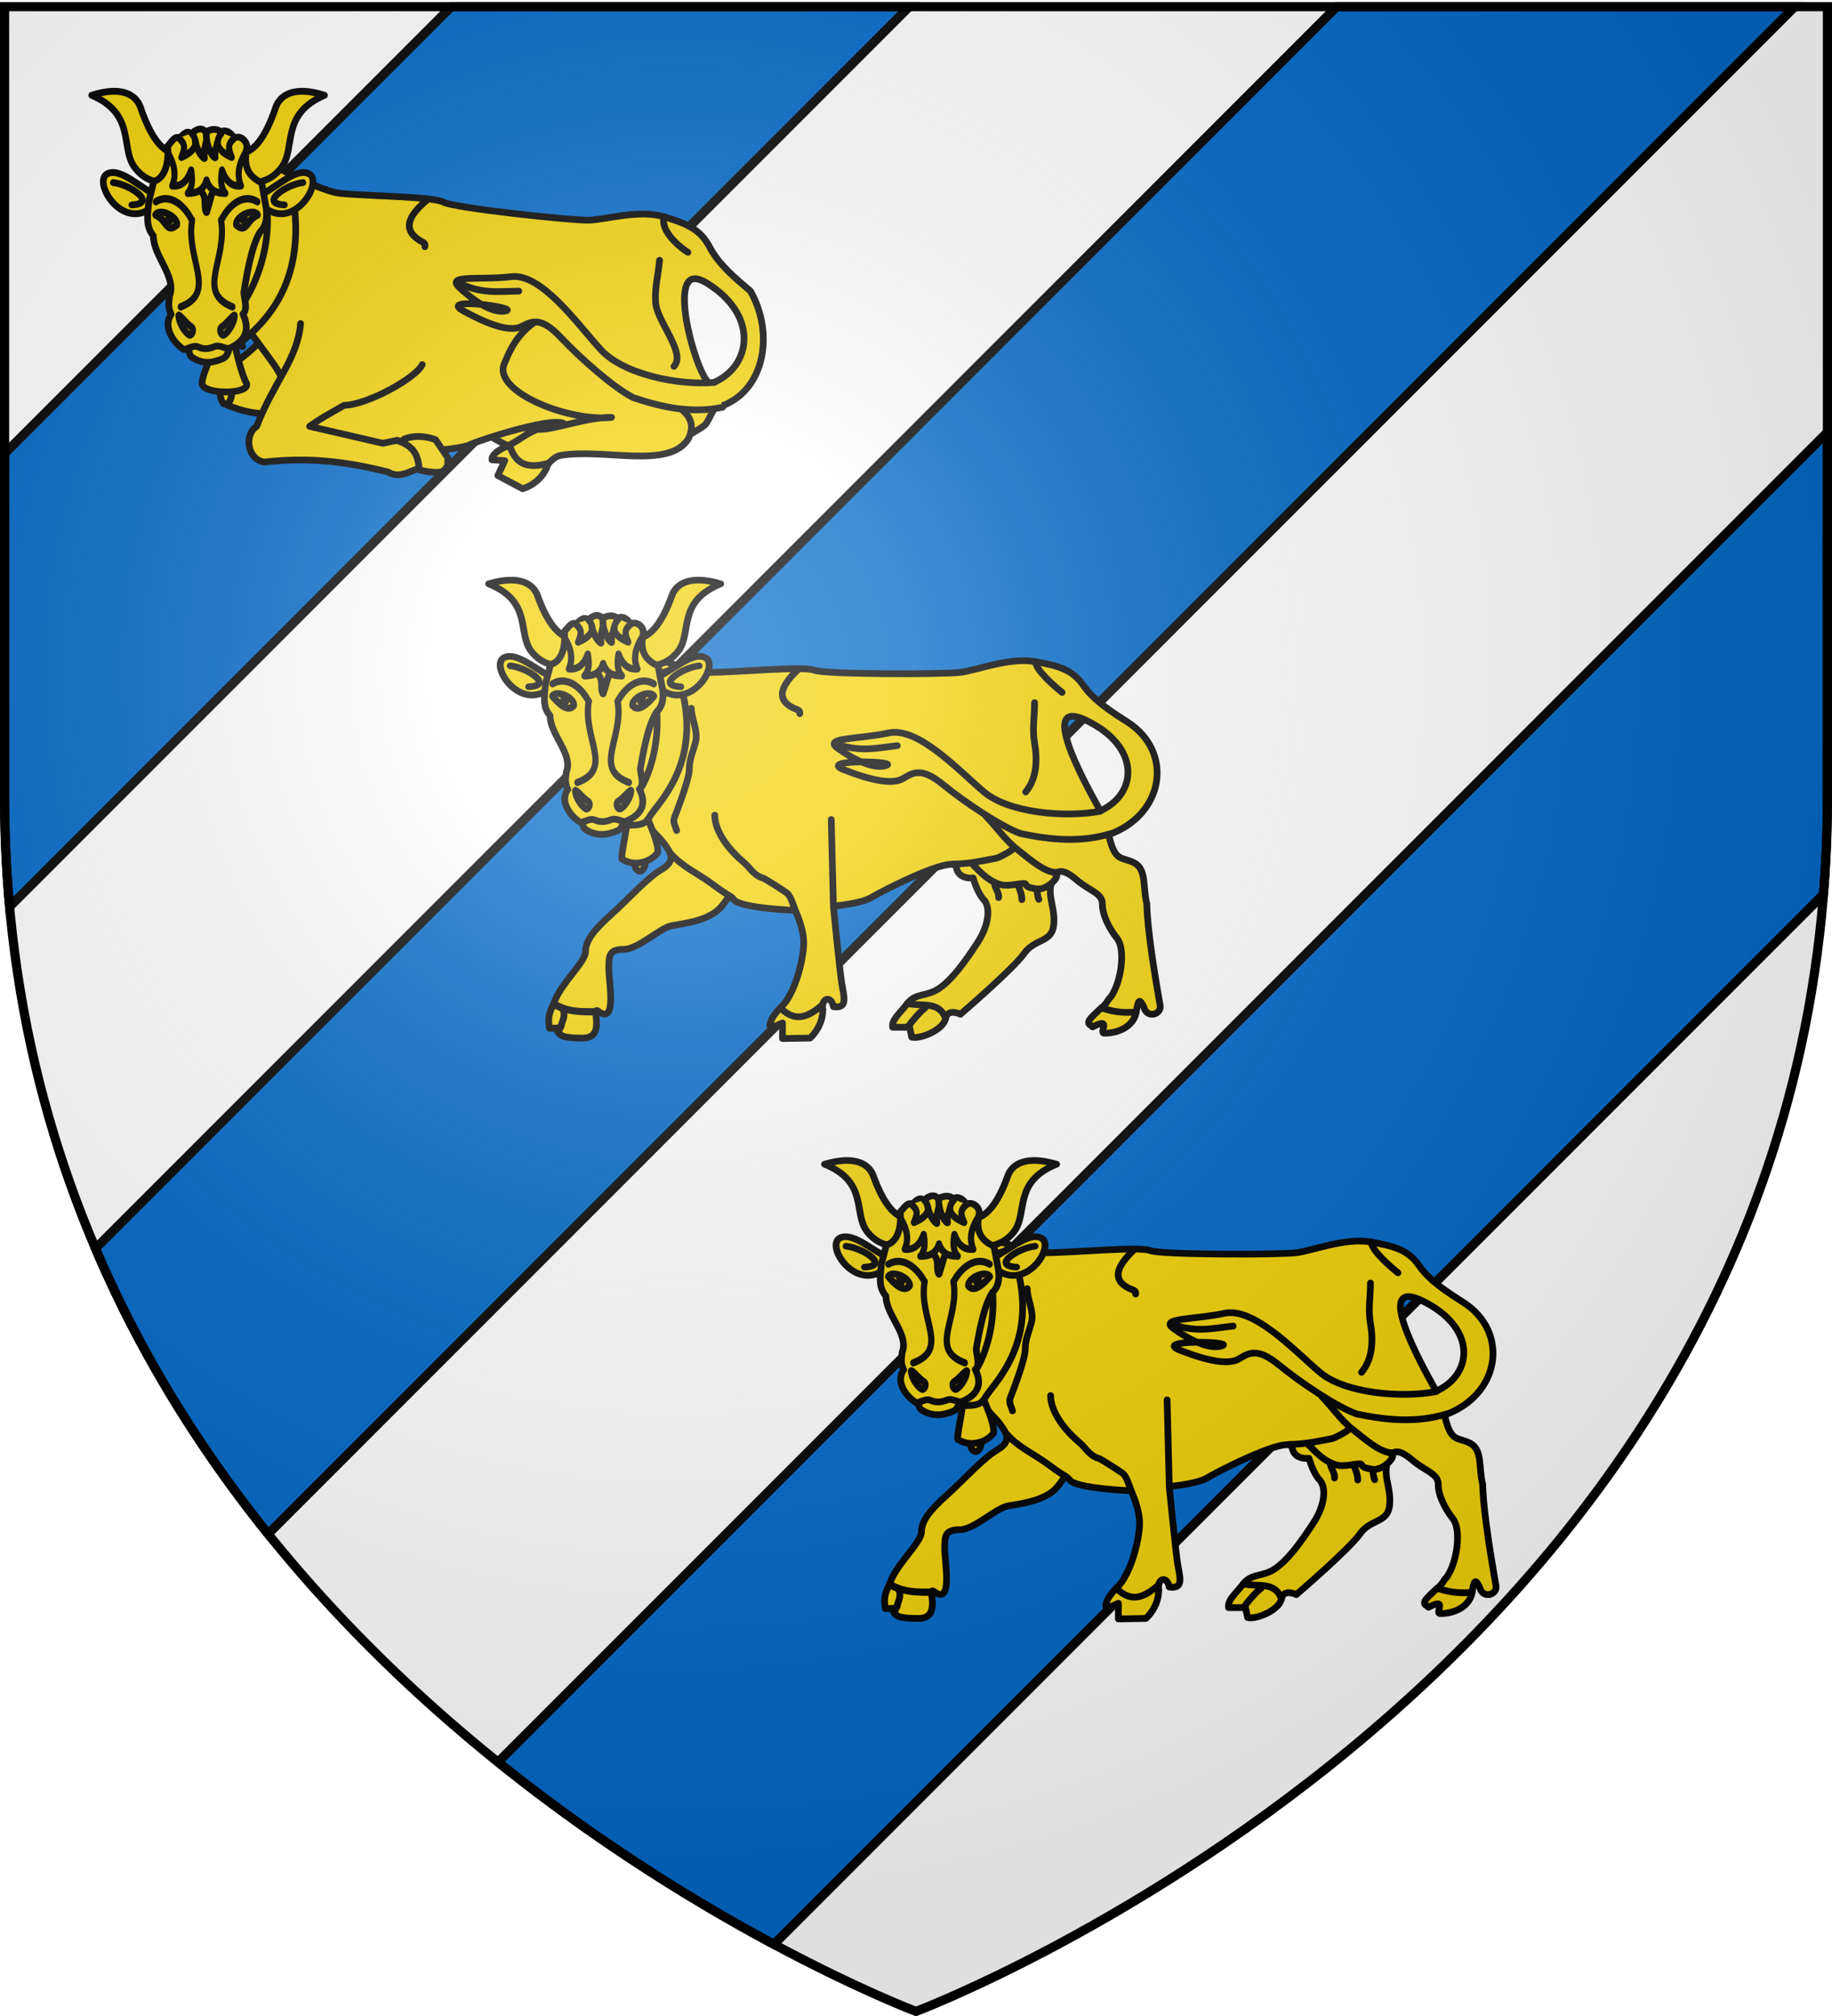 <svg xmlns="http://www.w3.org/2000/svg" xmlns:xlink="http://www.w3.org/1999/xlink" width="600" height="660" version="1.0"><defs><radialGradient xlink:href="#a" id="g" cx="221.445" cy="226.331" r="300" fx="221.445" fy="226.331" gradientTransform="matrix(1.353 0 0 1.349 -77.63 -85.747)" gradientUnits="userSpaceOnUse"/><linearGradient id="a"><stop offset="0" style="stop-color:#fff;stop-opacity:.314"/><stop offset=".19" style="stop-color:#fff;stop-opacity:.251"/><stop offset=".6" style="stop-color:#6b6b6b;stop-opacity:.125"/><stop offset="1" style="stop-color:#000;stop-opacity:.125"/></linearGradient></defs><g style="display:inline"><path d="M300 658.5s298.5-112.32 298.5-397.772V2.176H1.5v258.552C1.5 546.18 300 658.5 300 658.5" style="fill:#fff;fill-opacity:1;fill-rule:evenodd;stroke:none;stroke-width:1px;stroke-linecap:butt;stroke-linejoin:miter;stroke-opacity:1"/><path d="M147.813 2.188 1.5 148.5v112.219c0 12.364.585 24.405 1.656 36.125L297.813 2.188zm290 0L31.28 408.718c15.014 35.197 34.66 66.272 56.532 93.47l500-500zM598.5 141.5 163.125 576.875c33.122 26.64 65.443 46.323 90.344 59.656l343.719-343.718a398 398 0 0 0 1.312-32.094z" style="fill:#0169c9;fill-opacity:1;fill-rule:evenodd;stroke:#000;stroke-width:3;stroke-linecap:butt;stroke-linejoin:miter;stroke-miterlimit:4;stroke-dasharray:none;stroke-opacity:1"/></g><path d="M92.566 99.214c-2.688 9.828-10.414 16-18.638 21.813l-.703 11.097c13.407 5.9 17.684 1.497 29.539 5.358" style="fill:#f2d207;fill-rule:evenodd;stroke:#000;stroke-width:2.2;stroke-linecap:round;stroke-linejoin:round;stroke-miterlimit:4;stroke-dasharray:none;stroke-opacity:1"/><path d="M165.595 133.62c-4.2 1.477-5.939 3.39-5.795 4.742l4.204.296-2.282 4.857 8.098 4.32s5.292-1.296 7.818-6.671c.19-.684.448-1.231.743-1.65-5.45 1.34-10.521 1.625-12.786-5.895" style="fill:#f2d207;fill-opacity:1;fill-rule:evenodd;stroke:#000;stroke-width:2.2;stroke-linecap:round;stroke-linejoin:round;stroke-miterlimit:4;stroke-dasharray:none;stroke-opacity:1"/><path d="M72.28 94.726c1.729 3.979 16.71 23.038 18.506 26.265l12.38 21.49c16.414 1.192 31.584 7.814 49.817 3.495 3.655-1.88 32.015-11.031 32.295-6.45.28 4.58 5.168 4.347 5.168 4.347l34.844-1.145c7.165-4.592 4.932-2.121 8.701-9.102 16.111-3.798 20.122-23.77 11.759-38.375-5.179-4.351-10.349-8.705-13.32-14.334-2.971-5.63-6.974-7.587-15.118-9.983s-18.91.991-24.5 1.146-44.234-4.012-47.547-5.886c-3.314-1.875-25.606-2.009-33.887-2.902s-31.472-14-34.65-17.376zm155.847-3.446c1.005.145 2.29.693 3.896 1.719 17.116 10.945 13.69 27.945.732 32.618-3.978-.486-14.175-35.718-4.628-34.337" style="fill:#f2d207;fill-opacity:1;fill-rule:evenodd;stroke:#000;stroke-width:2.2;stroke-linecap:round;stroke-linejoin:round;stroke-miterlimit:4;stroke-dasharray:none;stroke-opacity:1"/><path d="M182.854 101.05c-12.52 5.66-15.057 11.815-17.686 18.013-3.904 9.203 21.364 19.157 35.11 17.573-8.434-.1-19.239 4.342-24.302 3.92-5.14 2.04-7.657 5.17-11.05 5.693 1.154 3.003 2.227 6.02 11.786 7.615 2.518-.977 3.979-4.16 6.794-4.762 14.47-2.446 35.738 4.717 41.98-5.524 4.942-10.164-10.377-13.239-17.41-16.845" style="fill:#f2d207;fill-rule:evenodd;stroke:#000;stroke-width:2.2;stroke-linecap:round;stroke-linejoin:round;stroke-miterlimit:4;stroke-dasharray:none;stroke-opacity:1"/><path d="M139.74 65.601c-4.667 3.908-9.195 9.29-1.659 13.47.873.484 1.274.656 1.067 1.7M217.586 70.969c-1.643 4.4 5.106 10.074 7.718 11.637M216.007 85.208c-.493 5.406-1.627 8.976-1.276 13.93.411 6.039 10.102 16.479 5.998 20.806" style="fill:#f2d207;fill-opacity:1;fill-rule:evenodd;stroke:#000;stroke-width:2.2;stroke-linecap:round;stroke-linejoin:round;stroke-miterlimit:4;stroke-dasharray:none;stroke-opacity:1"/><path d="M233.975 125.195c-11.247 1.06-29.743-2.452-37.34-10.856s-19.337-24.966-29.204-23.756-21.53-.807-17.042 3.47c4.488 4.276 11.048 8.776 15.325 7.72 4.277-1.055-22.568-4.71-13.94.013 8.63 4.723 15.394 6.97 19.05 5.09 3.656-1.881 6.554-3.085 12.907 3.668 6.354 6.752 17.323 16.428 23.645 19.62 9.57 3.246 19.25 5.282 29.309 3.163" style="fill:#f2d207;fill-opacity:1;fill-rule:evenodd;stroke:#000;stroke-width:2.2;stroke-linecap:round;stroke-linejoin:round;stroke-miterlimit:4;stroke-dasharray:none;stroke-opacity:1"/><path d="M149.836 92.476c7.924 3.89 13.172 2.896 20.078 2.83M75.885 128.508c0 2.085-.854 3.776-1.907 3.776-1.054 0-1.908-1.691-1.908-3.776s.854-3.777 1.908-3.777 1.908 1.691 1.907 3.777" style="fill:#f2d207;fill-opacity:1;fill-rule:evenodd;stroke:#000;stroke-width:2.2;stroke-linecap:round;stroke-linejoin:round;stroke-miterlimit:4;stroke-dasharray:none;stroke-opacity:1"/><path d="M86.98 65.114c3.468 19.622-8.321 37.734-11.789 39.244s-6.241-3.774-6.241-3.774 0 6.038 1.387 9.057c1.387 3.018-4.161 12.075-4.161 15.848s15.95 3.773 14.563 0c-1.387-2.264-3.467-10.566-3.467-11.32 1.387-3.774 24.272-14.34 18.724-49.81-2.08.755-5.548.755-9.015.755M73.418 111.674l6.068 1.767" style="fill:#f2d207;fill-opacity:1;fill-rule:evenodd;stroke:#000;stroke-width:2.2;stroke-linecap:round;stroke-linejoin:round;stroke-miterlimit:4;stroke-dasharray:none;stroke-opacity:1"/><path d="M61.62 112.248c.266 1.18-.044 3.84 1.258 4.707 3.531 2.356 6.71 1.938 10.174.409 1.759-.777 2.113-3.697 2.56-5.51-5.053-1.19-9.362-3.154-13.992.394z" style="fill:#f2d207;fill-rule:evenodd;stroke:#000;stroke-width:2.2;stroke-linecap:round;stroke-linejoin:miter;stroke-miterlimit:4;stroke-dasharray:none;stroke-opacity:1"/><g id="b" style="fill:#f2d207;stroke:#000;stroke-width:1.575;stroke-miterlimit:4;stroke-dasharray:none;stroke-opacity:1"><path d="M113.277 567.817c7.356-2.272 10.658.022 11.645 2.866 4.478 12.904 9.372 10.249 9.372 10.249l-.745 6.733s-6.218 1.967-10.13-3.31c-3.35-4.52.373-12.163-10.142-16.538" style="fill:#f2d207;fill-rule:evenodd;stroke:#000;stroke-width:1.575;stroke-linecap:round;stroke-linejoin:round;stroke-miterlimit:4;stroke-dasharray:none;stroke-opacity:1" transform="matrix(1.376 0 0 1.419 -125.829 -774.543)"/><path d="M127.683 593.62c-7.2 5.69-14.494-6.143-10.547-7.762 3.338-1.37 8.335 4.01 13.15 5.847z" style="fill:#f2d207;fill-rule:evenodd;stroke:#000;stroke-width:1.575;stroke-linecap:round;stroke-linejoin:miter;stroke-miterlimit:4;stroke-dasharray:none;stroke-opacity:1" transform="matrix(1.376 0 0 1.419 -125.829 -774.543)"/><path d="M122.823 593.11c6.198-.31-.455-4.747-4.408-5.144" style="fill:#f2d207;fill-rule:evenodd;stroke:#000;stroke-width:1.575;stroke-linecap:round;stroke-linejoin:miter;stroke-miterlimit:4;stroke-dasharray:none;stroke-opacity:1" transform="matrix(1.376 0 0 1.419 -125.829 -774.543)"/></g><use xlink:href="#b" width="744.094" height="1052.362" transform="matrix(-1 0 0 1 136.323 0)"/><path d="M54.909 47.873c1.335-1.498 2.487-3.689 3.942-2.63 1.213-1.36 2.537-2.847 3.902-1.36.67-.909 3.038-2.825 4.581-.694 1.832-.861 3.394-1.358 5.037.016 1.918-1.238 3.938.987 4.233 2.178 1.243-1.247 3.922-.103 4.31 2.659-.983 4.873-.822 9.124 4.789 11.807l1.273 7.145c.598 2.855.613 6.609-1.738 8.876-3.057 4.779-4.705 15.87-5.372 19.869.237 2.614 1.324 5.685-.31 7.045 3.232 6.884-1.216 9.83-4.759 11.398-1.683-.353-3.242-1.308-4.559-.723-1.857.826-3.566.965-5.407.096-1.311-.62-2.87.477-4.543.895-2.828-1.61-7.272-7.112-4.232-11.525-1.072-2.344-.799-3.786-.493-6.13 2.297-6.212-5.387-13.028-5.338-19.602-2.44-2.951-2.006-6.266-1.464-11.284l1.606-6.567c3.304-.785 5.063-5.475 4.542-11.47" style="fill:#f2d207;fill-rule:evenodd;stroke:#000;stroke-width:2.2;stroke-linecap:round;stroke-linejoin:round;stroke-miterlimit:4;stroke-dasharray:none;stroke-opacity:1"/><g id="c" style="fill:#f2d207;stroke:#000;stroke-width:1.451;stroke-miterlimit:4;stroke-dasharray:none;stroke-opacity:1"><path d="M129.572 592.289c3.19-1.651 6.712.445 8.651 3.621" style="fill:#f2d207;fill-rule:evenodd;stroke:#000;stroke-width:1.451;stroke-linecap:round;stroke-linejoin:round;stroke-miterlimit:4;stroke-dasharray:none;stroke-opacity:1;filter:url(#filter3258)" transform="matrix(1.368 0 0 1.68 -126.224 -929.006)"/><path d="M137.707 618.255c.59.077 1.229-1.19.28-1.627-.898-.415-3.03-2.69-2.987-2.11.128 1.73 2.009 3.645 2.707 3.737" style="fill:#f2d207;fill-rule:evenodd;stroke:#000;stroke-width:1.451;stroke-linecap:round;stroke-linejoin:round;stroke-miterlimit:4;stroke-dasharray:none;stroke-opacity:1" transform="matrix(1.368 0 0 1.68 -126.224 -929.006)"/><path d="M138.267 595.895c-1.566 7.672 6.1 14.015-2.73 16.88" style="fill:#f2d207;fill-rule:evenodd;stroke:#000;stroke-width:1.451;stroke-linecap:round;stroke-linejoin:miter;stroke-miterlimit:4;stroke-dasharray:none;stroke-opacity:1" transform="matrix(1.368 0 0 1.68 -126.224 -929.006)"/><path d="M135.038 579.827c1.624 1.226 1.584 1.946.66 3.8 2.742-.958 4.568-2.575 2.482-4.65M132.544 582.868c1.487 2.109 2 4.217.952 6.326 2.398.204 3.697-1.117 4.54-3.073.302 1.683.431 3.312-.806 4.519 2.064-.05 3.594-.343 4.503-2.53" style="fill:#f2d207;fill-rule:evenodd;stroke:#000;stroke-width:1.451;stroke-linecap:round;stroke-linejoin:round;stroke-miterlimit:4;stroke-dasharray:none;stroke-opacity:1" transform="matrix(1.368 0 0 1.68 -126.224 -929.006)"/><path d="M137.356 598.413c-1.249 2.08-1.77-.058-3.782 0 0-.57.847-1.032 1.891-1.032s1.891.462 1.891 1.032" style="fill:#f2d207;fill-opacity:1;fill-rule:evenodd;stroke:#000;stroke-width:1.079;stroke-linecap:round;stroke-linejoin:round;stroke-miterlimit:4;stroke-dasharray:none;stroke-dashoffset:0;stroke-opacity:1" transform="matrix(1.841 .834 -.597 1.989 162.28 -1231.17)"/><path d="M132.532 594.899c1.862.573-.15 2.009-1.458.824" style="fill:#f2d207;fill-rule:evenodd;stroke:#000;stroke-width:1.451;stroke-linecap:round;stroke-linejoin:round;stroke-miterlimit:4;stroke-dasharray:none;stroke-opacity:1" transform="matrix(1.368 0 0 1.68 -126.224 -929.006)"/></g><use xlink:href="#c" width="744.094" height="1052.362" transform="matrix(-1 0 0 1 135.321 0)"/><path d="M65.475 62.327c2.7 2.353.97 4.947 2.148 7.273 1.493-4.476 1.626-7.15 2.617-6.968M67.677 43.17c-.61 3.264 1.562 7.92 2.745 8.508l-.013-.29c-.135-3.18.123-1.169.834-4.843M63.93 46.076c.42 2.695 2.126 5.39 3.007 5.827-.163-3.59-.083-1.91.648-5.69M98.44 105.91c-.931 11.569-8.777 19.148-14.41 33.718-4.173 2.707-3.028 10.826 2.529 11.64 13.753-1.526 25.605-.481 40.539 3.264 4.304 2.644 8.21-1.343 11.44-1.305.01-2.725 3.27-4.91-1.097-7.634-10.404-1.202-4.148-2.08-12.065-.476l-23.97-5.54c3.866-2.799 5.79-3.705 11.283-6.871 8.011-.272 23.679-9.11 25.606-13.345" style="fill:#f2d207;fill-rule:evenodd;stroke:#000;stroke-width:2.2;stroke-linecap:round;stroke-linejoin:round;stroke-miterlimit:4;stroke-dasharray:none;stroke-opacity:1"/><path d="M166.922 145.784c-4.2 1.478-5.939 3.391-5.795 4.743l4.204.296-2.282 4.857 8.098 4.32s5.292-1.296 7.818-6.671c.19-.684.448-1.231.743-1.65-5.45 1.34-10.521 1.625-12.786-5.895M137.303 153.836c4.268 1.09 7.499 1.016 8.125.122l1.181-1.364.077-2.698-4.033-5.942s-5.316-2.26-10.355-.173c-.532.328 1.191 1.352-2.266.386 4.904 1.767 6.906 3.998 7.27 9.67" style="fill:#f2d207;fill-opacity:1;fill-rule:evenodd;stroke:#000;stroke-width:2.2;stroke-linecap:round;stroke-linejoin:round;stroke-miterlimit:4;stroke-dasharray:none;stroke-opacity:1"/><use xlink:href="#d" width="600" height="660" transform="translate(-110 -190)"/><g id="d"><path d="M306.637 443.422c2.08 3.542 18.72 19.834 20.801 22.667s4.165 5.658-.69 8.492c-4.856 2.833-11.095 9.922-16.644 14.88-5.55 4.96-8.33 8.505-8.33 12.046 0 3.542-8.319 10.622-10.4 16.997-.836 22.137 12.823 2.858 14.558 2.582 6.243 4.604 3.467-9.658 3.467-13.908s.007-6.376 4.862-6.376 11.792-7.092 15.954-7.8 9.705-1.412 13.867-4.246c4.162-2.833 4.163-7.079 6.244-4.245s20.124 3.54 20.124 3.54 2.777 5.663 2.777 10.621-2.783 17.007-7.639 21.257c-1.284 1.424 10.725 11.942 13.882.705-.694-3.896 2.773-4.968 3.467-1.072 4.856.708 3.47-3.183 2.776-7.433-.693-4.25-2.776-25.503-2.776-25.503s9.018-.71 12.486-2.835 27.056-14.166 27.75-9.916 5.538 3.54 5.538 3.54 1.386 4.97 3.467 7.096c2.081 2.125 2.09 7.786-2.072 14.161s-8.324 12.048-12.486 14.881-7.64 1.41-10.415 4.951l12.487 4.965c.693-3.542 4.862-1.424 4.862-1.424s17.347-14.874 20.815-19.832 9.017-3.544 9.71-9.211-2.092-9.203-.704-14.162c1.387-4.958 4.167-4.247 8.329-.705s8.329 4.244 8.329 7.786 2.073 7.799 4.848 11.34c2.775 3.543 1.396 14.155-2.072 19.113-1.362 1.285-.874 1.7-3.059 3.61 2.152 5.745 4.986 4.919 11.374 1.355.694-4.25 1.099-4.497 2.486-1.664 1.04 4.084 6.216 2.334 5.277-.875-.94-5.541-4.05-22.838-4.296-32.879-1.387-5.667.004-11.331-4.157-13.456-4.162-2.125-6.248-.002-8.33-9.21 18.036-6.376 21.504-26.912 6.244-36.83-5.55-3.541-11.09-7.087-14.559-12.045s-7.63-6.384-15.953-7.8c-8.324-1.417-18.733 2.832-24.282 3.54-5.55.708-44.392.711-47.86-.705-3.469-1.417-25.669.705-33.993.705s-32.596-9.904-36.064-12.737zm154.81-18.929c1.013.034 2.342.416 4.033 1.213 18.03 8.498 17.35 24.09 4.876 29.762-.044-.454-18.537-31.302-8.91-30.975" style="fill:#f2d207;fill-opacity:1;fill-rule:evenodd;stroke:#000;stroke-width:2.2;stroke-linecap:round;stroke-linejoin:round;stroke-miterlimit:4;stroke-dasharray:none;stroke-opacity:1"/><path d="M291.374 518.504c-1.387 2.834-2.089 4.611-1.395 8.153l3.536-.17c-1.734 2.834 2.023 3.358 6.879 3.358 8.67.354 2.764-10.885 5.538-8.76-4.992.138-9.995.353-14.558-2.58m74.214 1.425c-3.121 3.188-3.87 5.595-3.176 6.658l3.867-1.707V530l9.02-.155s4.171-3.544 4.171-9.21c-.117-.66-.116-1.238-.028-1.725-4.294 3.654-8.69 6.25-13.854 1.019m41.617-1.425c-2.774 3.542-5.195 5.321-4.848 7.8h5.553l.69 3.245c3.122.708 10.398-2.538 11.092-6.08-2.058-5.953-8.061-3.848-12.487-4.965m63.474 1.458c-2.899 2.844-5.486 4.686-3.403 5.75l.566.465c6.853-3.499 1.478 2.45 4.13 2.074 4.936-.084 9.459-2.661 10.152-6.912-3.18.19-6.431.307-11.445-1.377M371.142 409.418c-4.292 4.12-8.31 9.604-.43 12.748.913.365 1.327.485 1.216 1.48M449.112 406.584c0 2.737 6.469 8.307 8.738 10.092M448.832 420.043c0 5.1-.805 8.548-.007 13.14.958 5.6.788 11.635-2.905 16.09M344.089 456.878c0 5.675 5.17 11.822 9.396 15.329 2.13 1.769 3.321 4.433 6.447 5.256.53.139 7.427 4.547 7.889 4.976 1.249 1.158 1.842 3.604 2.523 5.194M329.605 469.324c3.351 4.098 8.849 6.61 12.977 9.6 2.258 1.635 3.796 2.826 6.649 4.542M432.862 457.148c3.39 3.463 6.388 7.925 10.298 10.929 3.065 2.354 8.985 7.785 12.866 7.513M422.11 472.874c4.953 0 9.306-.986 14.112-1.884.85-.16 6.111-2.812 5.84-3.6M428.486 472.937c3.077 3.141 5.493 5.566 9.088 6.626 3.15.928 8.076-1.023 8.392-.041.362 1.124 2.238 1.229 3.475 1.47 3.469.676 8.396-4.558 6.093-4.968" style="fill:#f2d207;fill-opacity:1;fill-rule:evenodd;stroke:#000;stroke-width:2.2;stroke-linecap:round;stroke-linejoin:round;stroke-miterlimit:4;stroke-dasharray:none;stroke-opacity:1"/><path d="M435.652 478.838c0 1.666 1.732 3.618 1.396 5.014M443.282 479.546c.686 1.4 1.422 3.53 1.389 4.975M449.648 481.546c0 .48.266 2.393.571 2.892M336.418 421.877c0 3.334 2.243 7.503 1.428 10.834-.816 3.33-2.067 5.642-2.08 9.094-.012 3.174-3.722 12.834-4.924 15.946-.505 1.307.374 2.796.77 4.141M382.934 485.921l-.694-27.626M470.344 455.581c-11.1 2.125-29.828.708-38.152-6.375s-21.512-21.37-31.223-19.246c-9.711 2.126-21.504 1.417-16.648 4.96 4.856 3.54 11.792 7.083 15.954 5.666s-22.89-2.125-13.873 1.417 15.954 4.958 19.423 2.833 6.243-3.542 13.18 2.125 18.731 13.599 25.314 15.943c9.82 2.067 19.64 2.993 29.46 0" style="fill:#f2d207;fill-opacity:1;fill-rule:evenodd;stroke:#000;stroke-width:2.2;stroke-linecap:round;stroke-linejoin:round;stroke-miterlimit:4;stroke-dasharray:none;stroke-opacity:1"/><path d="M383.627 433.502c8.241 2.836 13.374 1.378 20.242.62M321.442 471.682c0 1.958-.854 3.545-1.908 3.545s-1.908-1.587-1.907-3.545c-.001-1.957.853-3.545 1.907-3.545s1.909 1.588 1.908 3.545" style="fill:#f2d207;fill-opacity:1;fill-rule:evenodd;stroke:#000;stroke-width:2.2;stroke-linecap:round;stroke-linejoin:round;stroke-miterlimit:4;stroke-dasharray:none;stroke-opacity:1"/><path d="M322.333 411.299c7.182 17.261-.847 36.414-3.946 38.543-3.1 2.13-6.833-2.122-6.833-2.122s1.166 5.54 3.106 8.012-1.224 12.168-1.007 15.437c3.895 2.744 9.468 1.115 11.78-2.05.316-3.216-2.97-10.028-3.116-10.72.627-3.761 20.965-18.37 8.687-49.728-1.89 1.139-5.28 1.883-8.67 2.628M407.563 525.897c.74-1.076 3.78-4.789 5.425-5.913M292.064 519.214c3.925 2.004 8.25 2.125 12.523 2.126" style="fill:#f2d207;fill-opacity:1;fill-rule:evenodd;stroke:#000;stroke-width:2.2;stroke-linecap:round;stroke-linejoin:round;stroke-miterlimit:4;stroke-dasharray:none;stroke-opacity:1"/><path d="M294.145 519.923c1.371 2.8-.048 3.971-.346 6.057M315.9 460.22c1.902-.23 4.825.244 6.424-2.152" style="fill:#f2d207;fill-opacity:1;fill-rule:evenodd;stroke:#000;stroke-width:2.2;stroke-linecap:round;stroke-linejoin:round;stroke-miterlimit:4;stroke-dasharray:none;stroke-opacity:1"/><path d="M300.564 457.194c.27 1.107-.045 3.603 1.28 4.417 3.597 2.211 6.834 1.82 10.361.384 1.79-.729 2.152-3.47 2.607-5.171-5.146-1.116-9.534-2.96-14.248.37z" style="fill:#f2d207;fill-rule:evenodd;stroke:#000;stroke-width:2.2;stroke-linecap:round;stroke-linejoin:miter;stroke-miterlimit:4;stroke-dasharray:none;stroke-opacity:1"/><g id="e" style="fill:#f2d207;stroke:#000;stroke-width:1.628;stroke-miterlimit:4;stroke-dasharray:none;stroke-opacity:1"><path d="M113.277 567.817c7.356-2.272 10.658.022 11.645 2.866 4.478 12.904 9.372 10.249 9.372 10.249l-.745 6.733s-6.218 1.967-10.13-3.31c-3.35-4.52.373-12.163-10.142-16.538" style="fill:#f2d207;fill-rule:evenodd;stroke:#000;stroke-width:1.628;stroke-linecap:round;stroke-linejoin:round;stroke-miterlimit:4;stroke-dasharray:none;stroke-opacity:1" transform="matrix(1.372 0 0 1.332 114.634 -375.19)"/><path d="M127.683 593.62c-7.2 5.69-14.494-6.143-10.547-7.762 3.338-1.37 8.335 4.01 13.15 5.847z" style="fill:#f2d207;fill-rule:evenodd;stroke:#000;stroke-width:1.628;stroke-linecap:round;stroke-linejoin:miter;stroke-miterlimit:4;stroke-dasharray:none;stroke-opacity:1" transform="matrix(1.372 0 0 1.332 114.634 -375.19)"/><path d="M122.823 593.11c6.198-.31-.455-4.747-4.408-5.144" style="fill:#f2d207;fill-rule:evenodd;stroke:#000;stroke-width:1.628;stroke-linecap:round;stroke-linejoin:miter;stroke-miterlimit:4;stroke-dasharray:none;stroke-opacity:1" transform="matrix(1.372 0 0 1.332 114.634 -375.19)"/></g><use xlink:href="#e" width="744.094" height="1052.362" transform="matrix(-1 0 0 1 616.096 0)"/><path d="M294.835 396.776c1.33-1.405 2.48-3.462 3.93-2.469 1.21-1.275 2.53-2.671 3.89-1.276.67-.853 3.03-2.651 4.568-.651 1.827-.808 3.384-1.275 5.022.015 1.912-1.162 3.926.926 4.22 2.044 1.24-1.17 3.91-.096 4.297 2.496-.98 4.574-.819 8.565 4.775 11.083l1.27 6.707c.596 2.68.611 6.203-1.734 8.331-3.047 4.486-4.69 14.896-5.355 18.65.236 2.454 1.32 5.336-.309 6.613 3.222 6.462-1.213 9.228-4.745 10.7-1.678-.332-3.233-1.23-4.545-.68-1.852.775-3.556.906-5.392.09-1.307-.58-2.862.448-4.53.84-2.82-1.51-7.25-6.675-4.218-10.818-1.07-2.2-.797-3.554-.492-5.754 2.29-5.83-5.371-12.229-5.322-18.399-2.433-2.77-2-5.881-1.46-10.592l1.601-6.164c3.295-.736 5.048-5.14 4.529-10.766" style="fill:#f2d207;fill-rule:evenodd;stroke:#000;stroke-width:2.2;stroke-linecap:round;stroke-linejoin:round;stroke-miterlimit:4;stroke-dasharray:none;stroke-opacity:1"/><g id="f" style="fill:#f2d207;stroke:#000;stroke-width:1.5;stroke-miterlimit:4;stroke-dasharray:none;stroke-opacity:1"><path d="M129.572 592.289c3.19-1.651 6.712.445 8.651 3.621" style="fill:#f2d207;fill-rule:evenodd;stroke:#000;stroke-width:1.5;stroke-linecap:round;stroke-linejoin:round;stroke-miterlimit:4;stroke-dasharray:none;stroke-opacity:1;filter:url(#filter3258)" transform="matrix(1.364 0 0 1.577 114.24 -520.177)"/><path d="M137.707 618.255c.59.077 1.229-1.19.28-1.627-.898-.415-3.03-2.69-2.987-2.11.128 1.73 2.009 3.645 2.707 3.737" style="fill:#f2d207;fill-rule:evenodd;stroke:#000;stroke-width:1.5;stroke-linecap:round;stroke-linejoin:round;stroke-miterlimit:4;stroke-dasharray:none;stroke-opacity:1" transform="matrix(1.364 0 0 1.577 114.24 -520.177)"/><path d="M138.267 595.895c-1.566 7.672 6.1 14.015-2.73 16.88" style="fill:#f2d207;fill-rule:evenodd;stroke:#000;stroke-width:1.5;stroke-linecap:round;stroke-linejoin:miter;stroke-miterlimit:4;stroke-dasharray:none;stroke-opacity:1" transform="matrix(1.364 0 0 1.577 114.24 -520.177)"/><path d="M135.038 579.827c1.624 1.226 1.584 1.946.66 3.8 2.742-.958 4.568-2.575 2.482-4.65" style="fill:#f2d207;fill-rule:evenodd;stroke:#000;stroke-width:1.5;stroke-linecap:round;stroke-linejoin:round;stroke-miterlimit:4;stroke-dasharray:none;stroke-opacity:1" transform="matrix(1.364 0 0 1.577 114.24 -520.177)"/><path d="M137.356 598.413c-.537 1.51-2.485.718-3.782 0 0-.57.847-1.032 1.891-1.032s1.891.462 1.891 1.032" style="fill:#f2d207;fill-opacity:1;fill-rule:evenodd;stroke:#000;stroke-width:1.115;stroke-linecap:round;stroke-linejoin:round;stroke-miterlimit:4;stroke-dasharray:none;stroke-dashoffset:0;stroke-opacity:1" transform="matrix(1.835 .783 -.595 1.867 401.886 -803.805)"/><path d="M132.16 595.06c1.862.573-.15 2.009-1.458.824M132.544 582.868c1.487 2.109 2 4.217.952 6.326 2.398.204 3.697-1.117 4.54-3.073.302 1.683.431 3.312-.806 4.519 2.064-.05 3.594-.343 4.503-2.53" style="fill:#f2d207;fill-rule:evenodd;stroke:#000;stroke-width:1.5;stroke-linecap:round;stroke-linejoin:round;stroke-miterlimit:4;stroke-dasharray:none;stroke-opacity:1" transform="matrix(1.364 0 0 1.577 114.24 -520.177)"/></g><use xlink:href="#f" width="744.094" height="1052.362" transform="matrix(-1 0 0 1 615.097 0)"/><path d="M305.37 410.344c2.692 2.208.967 4.643 2.141 6.827 1.489-4.201 1.621-6.712 2.61-6.54M307.565 392.363c-.61 3.063 1.557 7.434 2.737 7.985l-.013-.273c-.135-2.983.123-1.096.831-4.545M303.829 395.09c.419 2.53 2.12 5.059 2.998 5.47-.162-3.37-.083-1.793.646-5.342" style="fill:#f2d207;fill-rule:evenodd;stroke:#000;stroke-width:2.2;stroke-linecap:round;stroke-linejoin:round;stroke-miterlimit:4;stroke-dasharray:none;stroke-opacity:1"/></g><g style="display:inline"><path d="M300 658.5s298.5-112.32 298.5-397.772V2.176H1.5v258.552C1.5 546.18 300 658.5 300 658.5" style="opacity:1;fill:url(#g);fill-opacity:1;fill-rule:evenodd;stroke:none;stroke-width:1px;stroke-linecap:butt;stroke-linejoin:miter;stroke-opacity:1"/></g><path d="M300 658.5S1.5 546.18 1.5 260.728V2.176h597v258.552C598.5 546.18 300 658.5 300 658.5z" style="opacity:1;fill:none;fill-opacity:1;fill-rule:evenodd;stroke:#000;stroke-width:3;stroke-linecap:butt;stroke-linejoin:miter;stroke-miterlimit:4;stroke-dasharray:none;stroke-opacity:1"/></svg>